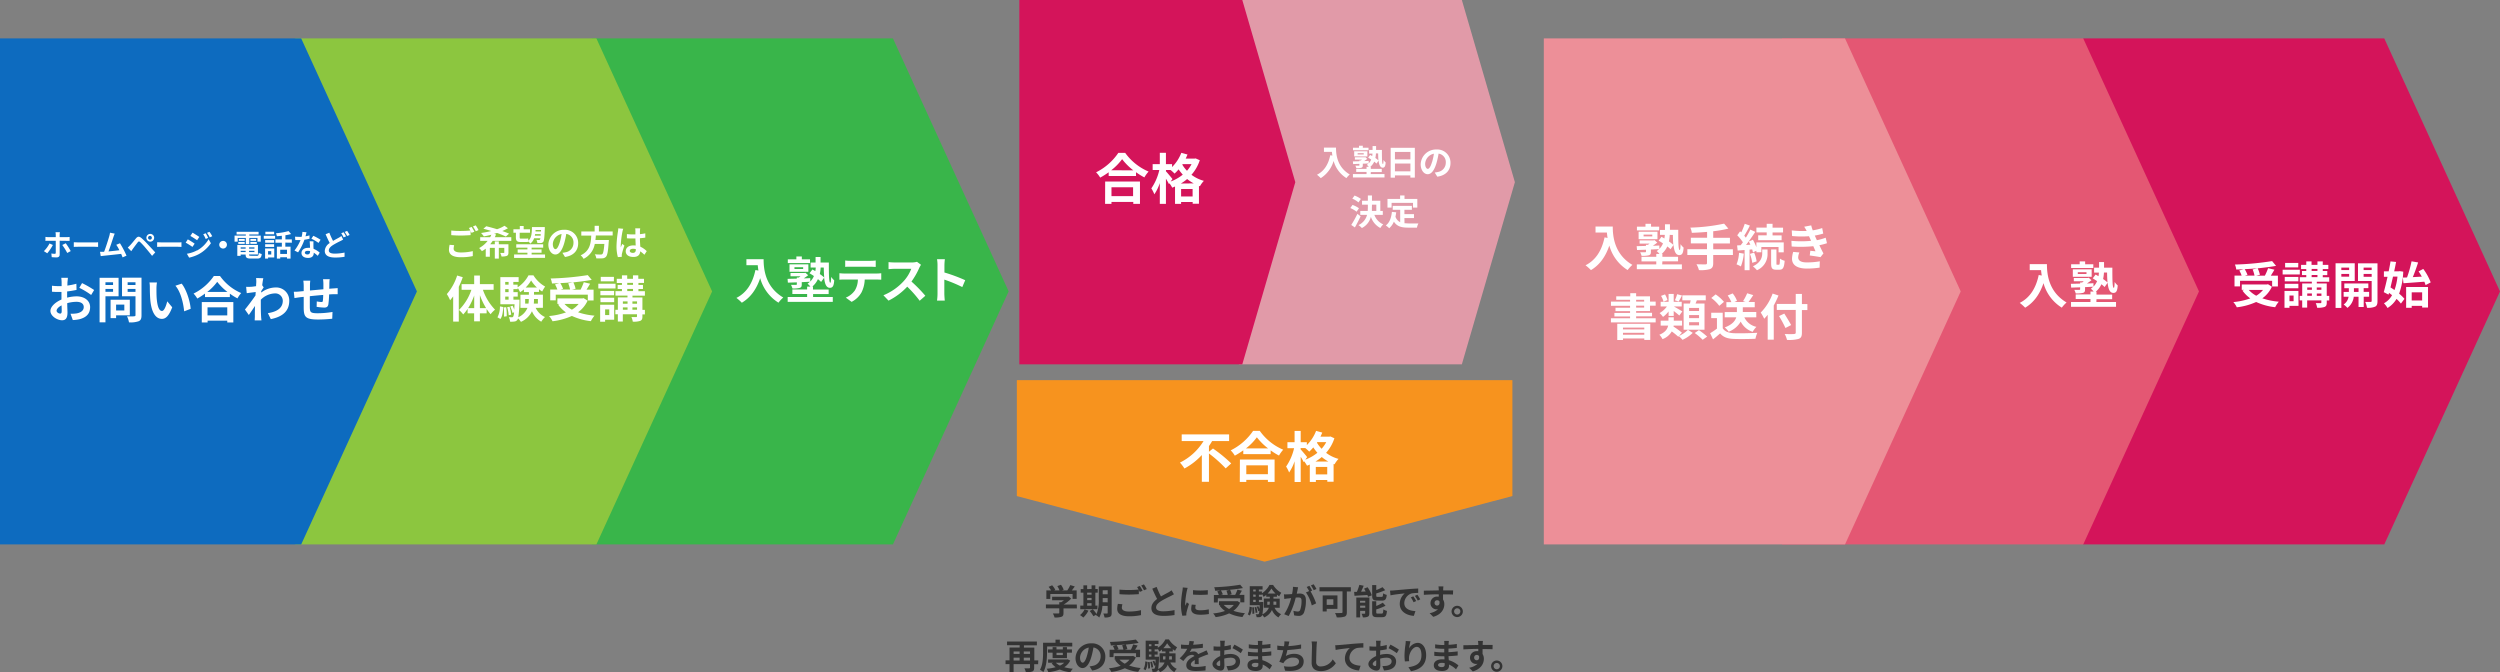<svg xmlns="http://www.w3.org/2000/svg" viewBox="0 0 1005.42 270.36"><rect x="0" y="0" width="1005.42" height="270.36" fill="#808080" stroke="none"/><defs><style>.cls-1{fill:#e19aa8;}.cls-2{fill:#39b54a;}.cls-3{fill:#8cc63f;}.cls-4{fill:#0d6bbf;}.cls-5{fill:#d4145a;}.cls-6{fill:#e45773;}.cls-7{fill:#ed8f98;}.cls-8{fill:#f7931e;}.cls-9{fill:#fff;}.cls-10{fill:#333;}</style></defs><title>flow_image_pc</title><g id="レイヤー_2" data-name="レイヤー 2"><g id="レイヤー_2-2" data-name="レイヤー 2"><polygon class="cls-1" points="587.91 146.52 544.73 146.52 498.25 146.52 498.25 73.26 498.25 0 544.73 0 587.91 0 609.24 73.26 587.91 146.52"/><polygon class="cls-2" points="359.11 218.95 264.88 218.95 237.98 218.95 237.98 117.2 237.98 15.45 264.88 15.45 359.11 15.45 405.65 117.2 359.11 218.95"/><polygon class="cls-3" points="239.85 218.95 145.62 218.95 118.72 218.95 118.72 117.2 118.72 15.45 145.62 15.45 239.85 15.45 286.39 117.2 239.85 218.95"/><polygon class="cls-4" points="121.13 218.95 26.9 218.95 0 218.95 0 117.2 0 15.45 26.9 15.45 121.13 15.45 167.67 117.2 121.13 218.95"/><polygon class="cls-5" points="958.88 218.95 864.65 218.95 837.75 218.95 837.75 117.2 837.75 15.45 864.65 15.45 958.88 15.45 1005.42 117.2 958.88 218.95"/><polygon class="cls-6" points="837.81 218.95 743.59 218.95 716.68 218.95 716.68 117.2 716.68 15.45 743.59 15.45 837.81 15.45 884.36 117.2 837.81 218.95"/><polygon class="cls-7" points="742 218.95 647.77 218.95 620.87 218.95 620.87 117.2 620.87 15.45 647.77 15.45 742 15.45 788.54 117.2 742 218.95"/><polygon class="cls-5" points="499.61 146.52 456.43 146.52 409.94 146.52 409.94 73.26 409.94 0 456.43 0 499.61 0 520.93 73.26 499.61 146.52"/><polygon class="cls-8" points="608.24 199.5 508.59 225.88 408.94 199.5 408.94 152.88 408.94 152.88 470.27 152.88 608.24 152.88 608.24 152.88 608.24 199.5"/><path class="cls-9" d="M27,119.7a16.12,16.12,0,0,1,3.8-.52c3,0,5.44,1.62,5.44,4.34,0,2.34-1.22,4.1-4.36,4.88a16.14,16.14,0,0,1-2.6.32l-.92-2.54a15.14,15.14,0,0,0,2.44-.14c1.6-.28,2.88-1.1,2.88-2.54s-1.2-2.12-2.92-2.12a14.06,14.06,0,0,0-3.72.54c0,1.58.1,3.1.1,3.78,0,2.46-.9,3.1-2.18,3.1-1.94,0-4.68-1.66-4.68-3.76,0-1.74,2-3.52,4.44-4.58,0-.46,0-.92,0-1.38v-1.67c-.38,0-.74,0-1.06,0-.9,0-1.9,0-2.76-.1l0-2.4a21.7,21.7,0,0,0,2.74.16c.36,0,.74,0,1.14,0,0-.7,0-1.28,0-1.62a15.72,15.72,0,0,0-.14-1.74H27.3c0,.36-.12,1.22-.16,1.72s0,.92-.06,1.42a27.12,27.12,0,0,0,3.64-.74l.06,2.48a38.25,38.25,0,0,1-3.78.62c0,.61,0,1.21,0,1.79Zm-2.18,5.56c0-.5,0-1.4-.06-2.44-1.22.62-2,1.44-2,2.14s.92,1.16,1.44,1.16C24.52,126.12,24.8,125.94,24.8,125.26ZM33,113.85a43.75,43.75,0,0,1,4.86,2.78l-1.2,2a30.85,30.85,0,0,0-4.76-2.88Z"/><path class="cls-9" d="M42.41,119.16v10.48H40.05V111.71h7.64v7.45Zm0-5.63v1.08h3.06v-1.08Zm3.06,3.82v-1.14H42.41v1.14Zm1.22,9.47v1.12H44.47v-7.4h7.74v6.28Zm0-4.32v2.36H50V122.5Zm10.22,4.3c0,1.32-.28,2-1.12,2.38a9.82,9.82,0,0,1-3.92.46,8.52,8.52,0,0,0-.8-2.44c1.16.08,2.52.06,2.9,0s.52-.12.52-.48v-7.58H49.07v-7.47h7.84Zm-5.58-13.29v1.1h3.16v-1.1Zm3.16,3.86v-1.16H51.33v1.16Z"/><path class="cls-9" d="M62.92,116.05c0,1.29,0,2.79.12,4.21.28,2.86.88,4.8,2.12,4.8.94,0,1.72-2.32,2.1-3.88l2,2.4c-1.32,3.44-2.56,4.66-4.16,4.66-2.16,0-4.06-2-4.62-7.28-.18-1.82-.22-4.13-.22-5.35a11.48,11.48,0,0,0-.14-2l3,0A15.69,15.69,0,0,0,62.92,116.05Zm13.76,8.15-2.62,1c-.3-3.18-1.36-7.85-3.52-10.29l2.52-.84C74.94,116.37,76.46,121.16,76.68,124.2Z"/><path class="cls-9" d="M88.48,111A20.19,20.19,0,0,0,97,117.86,11.3,11.3,0,0,0,95.5,120a23,23,0,0,1-3.06-1.91v1.39h-10v-1.41a28,28,0,0,1-3.1,2,10.06,10.06,0,0,0-1.5-2A21.21,21.21,0,0,0,86,111Zm-7.33,10.49H93.84v8.2H91.4v-.74H83.49v.74H81.15Zm10.31-4.09a21.91,21.91,0,0,1-4.1-4.06,20.44,20.44,0,0,1-4,4.06Zm-8,6.19v3.26H91.4v-3.26Z"/><path class="cls-9" d="M106.05,115.59c-.26.34-.68,1-1,1.5,0,.2,0,.38,0,.58a9.66,9.66,0,0,1,5.82-2.06,5.24,5.24,0,0,1,5.46,5.35c0,4-2.5,6.4-7.42,7.38l-1.18-2.4c3.48-.54,6-1.94,6-5a3,3,0,0,0-3.22-2.94,8.29,8.29,0,0,0-5.62,2.54c0,.56,0,1.12,0,1.64,0,1.62,0,3.28.12,5.14,0,.36.1,1.08.14,1.52h-2.72c0-.42.06-1.14.06-1.46,0-1.54,0-2.68.08-4.36-.84,1.26-1.82,2.7-2.5,3.66l-1.56-2.2c1.12-1.36,3.12-4,4.24-5.67l.08-1.38-3.6.47-.24-2.55a16.84,16.84,0,0,0,1.72,0c.58,0,1.44-.14,2.28-.26,0-.74.08-1.3.08-1.52a10.56,10.56,0,0,0-.08-1.76l2.9.08c-.12.56-.28,1.58-.44,2.82Z"/><path class="cls-9" d="M132.58,112.27a16.87,16.87,0,0,0-.12,1.7c0,.78,0,1.48-.06,2.14.54,0,1-.08,1.5-.1l1.9-.14v2.45c-.34,0-1.38,0-1.92,0l-1.52.08a34.65,34.65,0,0,1-.3,4c-.2,1-.7,1.3-1.72,1.3a25.07,25.07,0,0,1-3-.3l.06-2.18a12.36,12.36,0,0,0,1.82.24c.4,0,.56-.08.62-.46a22.39,22.39,0,0,0,.14-2.38c-1.74.13-3.68.32-5.38.5,0,1.82,0,3.64,0,4.48.06,1.94.22,2.38,3.2,2.38a36.83,36.83,0,0,0,5.92-.52l-.1,2.72a55.65,55.65,0,0,1-5.64.32c-5.14,0-5.76-1.08-5.84-4.5,0-.84,0-2.76,0-4.62l-1.34.14c-.62.08-1.86.28-2.38.36l-.26-2.54c.56,0,1.48,0,2.48-.13l1.5-.14v-2a15,15,0,0,0-.16-2.2h2.8a15.67,15.67,0,0,0-.12,2.06c0,.46,0,1.12,0,1.9l5.4-.5v-2.24a15.34,15.34,0,0,0-.14-1.8Z"/><path class="cls-9" d="M913.68,115.31a11.75,11.75,0,0,1-3.84,4.66,27.26,27.26,0,0,0,6.62,1.36,11.5,11.5,0,0,0-1.46,2.22,24.13,24.13,0,0,1-7.64-2.1,26.37,26.37,0,0,1-7.79,2.14,8.19,8.19,0,0,0-1.4-2.1A27.93,27.93,0,0,0,905,120a13.46,13.46,0,0,1-3.16-3.14l.66-.28h-.94v-2.18h10.11l.44-.1Zm-12.81-.14h-2.22v-4.34h2.86a12.47,12.47,0,0,0-.94-2.06l1.78-.5c-1,.06-2,.1-3,.12a7.53,7.53,0,0,0-.54-2A112.12,112.12,0,0,0,913.76,105l1.6,1.92c-2.16.4-4.74.72-7.4,1a10.48,10.48,0,0,1,.9,2.58l-1.48.36h3.48a22.69,22.69,0,0,0,1.3-3l2.54.6c-.46.84-1,1.66-1.44,2.4h2.84v4.34h-2.32v-2.28H900.87Zm7-7.28c-1.69.16-3.43.28-5.13.36a11.36,11.36,0,0,1,1.12,2.28l-1,.3h3.83a12.66,12.66,0,0,0-.76-2.48Zm-3.49,8.72a11.53,11.53,0,0,0,3,2.32,9.9,9.9,0,0,0,2.72-2.32Z"/><path class="cls-9" d="M924.91,110.37H918v-1.88h6.92ZM924.39,123h-3.64v.78h-2V117h5.6Zm-.06-9.86h-5.48v-1.78h5.48Zm-5.48,1h5.48v1.8h-5.48Zm5.42-6.6H919v-1.8h5.3Zm-3.52,11.3v2.28h1.66v-2.28Zm16,2h-1v.82c0,1-.2,1.48-.88,1.78a7.94,7.94,0,0,1-3,.32,6.7,6.7,0,0,0-.54-1.84c.78,0,1.66,0,1.9,0s.34-.08.34-.32v-.8h-5.7v2.92h-2v-2.92h-1V119h1v-5h3.88v-.72h-4.85v-1.8h2.61v-.86h-1.73V109h1.73v-.8h-2.09v-1.68h2.09v-1.4h2.12v1.4H932v-1.4h2.14v1.4h2.24v1.68h-2.24v.8h1.82v1.64h-1.82v.86h2.6v1.8h-5V114h4v5h1Zm-8.86-5.22v.94h1.88v-.94Zm0,3.34h1.88v-.94H927.9Zm1.76-10H932v-.8h-2.32Zm0,2.5H932v-.86h-2.32Zm2.08,4.16v.94h1.86v-.94ZM933.6,119v-.94h-1.86V119Z"/><path class="cls-9" d="M941.61,113v10.84h-2.32V105.87H947V113Zm0-5.38v1h3.14v-1Zm3.14,3.66v-1.1h-3.14v1.1Zm5.86,8.06v4.12h-2.08v-4.12h-1.92a6.51,6.51,0,0,1-2.56,4.48,9,9,0,0,0-1.52-1.36,4.69,4.69,0,0,0,2-3.12h-2v-1.94h2.1v-1.5h-1.82V114h9.66v1.88h-1.88v1.5h2.2v1.94Zm-2.08-1.94v-1.5h-1.86v1.5Zm7.62,3.66c0,1.22-.22,1.88-.94,2.26a7.11,7.11,0,0,1-3.28.46,8.46,8.46,0,0,0-.72-2.36c.9,0,1.88,0,2.18,0s.42-.12.42-.4v-8h-5.5v-7.12h7.84Zm-5.58-13.44v1h3.24v-1Zm3.24,3.7v-1.14h-3.24v1.14Z"/><path class="cls-9" d="M966.51,109.25a29.61,29.61,0,0,1-1.66,8.86,14.25,14.25,0,0,1,2.14,2.08l-1.42,1.9a14.61,14.61,0,0,0-1.76-1.88,10.93,10.93,0,0,1-3.62,3.66,9.89,9.89,0,0,0-1.44-1.9,8.24,8.24,0,0,0,3.26-3.26c-.4-.32-.82-.64-1.22-.92l-.2.7-1.92-1c.48-1.64,1-3.86,1.52-6.18h-1.46v-2.18h1.92c.28-1.38.54-2.74.74-4l2.24.22c-.22,1.18-.48,2.46-.76,3.76h1.82l.4-.06Zm-4.12,2c-.34,1.5-.7,3-1,4.34.52.32,1.06.68,1.6,1.06a23.17,23.17,0,0,0,1.2-5.4Zm5.64.34a46.44,46.44,0,0,0,1.82-6.5l2.64.46c-.64,2-1.4,4.16-2.14,5.9l3.62-.2c-.42-.74-.86-1.46-1.3-2.1l1.88-1a22,22,0,0,1,3,5.42l-2.06,1.1a10.73,10.73,0,0,0-.5-1.38c-3,.24-6.12.46-8.4.62l-.24-2.28Zm-.36,3.84h8.8v8.26h-2.36V123h-4.2v.78h-2.24Zm2.24,2.14v3.28h4.2v-3.28Z"/><path class="cls-9" d="M648.6,91.1c0,3.78.54,11.09,7.9,15.43a12.8,12.8,0,0,0-1.92,2.08,16.9,16.9,0,0,1-7.36-9.86c-1.5,4.48-3.91,7.8-7.39,9.88a19,19,0,0,0-2.18-1.94c4.16-2.1,6.55-6,7.65-11.23l1.22.23c-.14-.77-.22-1.49-.28-2.17h-4.57V91.1Z"/><path class="cls-9" d="M668.48,106.33h7.92v1.94H658.28v-1.94h7.82v-1.2h-5.94v-1.84h5.94v-1.16h1.3a7.6,7.6,0,0,0-1.12-1.14,7.34,7.34,0,0,0,.92-.8l-3.26.16v.9c0,.84-.18,1.22-.86,1.42a10.39,10.39,0,0,1-2.9.22,6,6,0,0,0-.56-1.44c.8,0,1.74,0,2,0s.34-.06.34-.28v-.74l-3.6.12L658.22,99l3.72-.1v-.44h.8c.22-.16.44-.32.66-.5h-4V96.67H665l.4-.1,1.1,1a21.4,21.4,0,0,1-1.78,1.26c.86,0,1.74-.06,2.62-.1l0,1.38a7,7,0,0,0,1.46-2.22c-.6-.4-1.2-.78-1.76-1.1l1.16-1.55,1.16.66a12.31,12.31,0,0,0,.18-1.44h-1.94v-2h2V90.18h2v2.24h3.34c0,4.43,0,8.13.58,8.13.22,0,.32-1,.34-2.36a7.82,7.82,0,0,0,1.24,1.4c-.16,2.08-.5,3-1.76,3-1.44,0-2.06-1.6-2.3-4.08l-1.22,1.72a11.08,11.08,0,0,0-1.28-1.12,8.44,8.44,0,0,1-2.28,3h.3v1.16h6.3v1.84h-6.3Zm-1.24-13.67h-8.92v-1.5h3.44V90H664v1.16h3.28ZM659,96.19v-3h7.58v3Zm2-1.12h3.5v-.73H661Zm10.52-.61a15.55,15.55,0,0,1-.34,2.63,13.84,13.84,0,0,1,1.78,1.4c-.12-1.16-.16-2.55-.18-4Z"/><path class="cls-9" d="M696.93,102.55H689v3.26c0,1.42-.36,2-1.3,2.42a13.6,13.6,0,0,1-4.44.4,9.23,9.23,0,0,0-1-2.36c1.48.06,3.16.06,3.6.06s.64-.16.64-.56v-3.22h-7.9v-2.32h7.9V97.89H680V95.61h6.54V93.26c-2.08.18-4.18.3-6.14.38a8,8,0,0,0-.6-2.1,74.27,74.27,0,0,0,13.58-1.6l1.72,2A47.12,47.12,0,0,1,689,93v2.63h6.72v2.28H689v2.34h7.9Z"/><path class="cls-9" d="M701.3,102a18.36,18.36,0,0,1-1.18,5.16,10,10,0,0,0-1.74-.84,14.58,14.58,0,0,0,1-4.64Zm2.32-1.62v8.28h-2v-8.12l-2.78.22-.24-2.06,1.44-.08c.3-.36.6-.76.9-1.18a18,18,0,0,0-2.28-2.81l1.16-1.6c.14.14.3.28.46.42A24.54,24.54,0,0,0,701.68,90l2.06.72a45,45,0,0,1-2.26,4.08,10.12,10.12,0,0,1,.64.79,33.46,33.46,0,0,0,1.8-3.25l2,.9c-1.1,1.68-2.47,3.67-3.73,5.27l1.74-.1c-.2-.44-.42-.88-.64-1.28l1.68-.71a21.38,21.38,0,0,1,1.39,3V97.49h11v4h-2.08V99.33h-6.92v2.12h-2v-.6l-1.39.64c-.06-.34-.17-.74-.29-1.18Zm1.84,1.22a14.22,14.22,0,0,1,1,3.52l-1.76.58a16,16,0,0,0-.93-3.6Zm3.25-1.28h2.14v1.6a7,7,0,0,1-4.26,6.76,11.14,11.14,0,0,0-1.63-1.58c3.29-1.56,3.75-3.76,3.75-5.22Zm1.8-6.85h-4.14V91.54h4.14V90h2.36v1.56h4.22v1.94h-4.22v1.16h3.64v1.93h-9.42V94.64h3.42Zm4.9,13c.28,0,.38-.32.42-2.48a5.36,5.36,0,0,0,1.9.88c-.2,2.86-.74,3.6-2.1,3.6h-1.28c-1.7,0-2.06-.64-2.06-2.62v-5.52h2.14v5.52c0,.54,0,.62.3.62Z"/><path class="cls-9" d="M734.75,97.81a23,23,0,0,1-3.06.8c.5,1.06,1.06,2.22,1.64,3.3l-1.18,1.5c-1.1-.2-3-.5-4.32-.66l.22-1.9c.78.1,1.56.16,2.1.22l-.9-2.06a49.76,49.76,0,0,1-8.7.12l-.1-2.28a40.2,40.2,0,0,0,7.9,0l-.34-.78L727.53,95a39.27,39.27,0,0,1-6.82-.08l-.12-2.26a37.29,37.29,0,0,0,6,.22v0a17.81,17.81,0,0,0-1-1.7l2.82-.54a16.93,16.93,0,0,0,.62,2,24,24,0,0,0,3.8-.92l.42,2.22a28.58,28.58,0,0,1-3.4.8l.38.86.46,1a21.33,21.33,0,0,0,3.54-1Zm-11.1,3.72a5.87,5.87,0,0,0-.48,1.92c0,1.24.88,2.08,3.46,2.08a28.82,28.82,0,0,0,5.24-.44l-.08,2.54a35.08,35.08,0,0,1-5.1.38c-3.7,0-6-1.26-6-4a10.28,10.28,0,0,1,.48-2.7Z"/><path class="cls-9" d="M658,125.09v.7h6.4v1.44H658V128h7.86v1.66h-18V128h7.7v-.72h-6.3v-1.44h6.3v-.7h-5.86v-1.38h5.86v-.77h-7.68V121.3h7.68v-.74H650v-1.38h5.64v-1.26H658v1.26h5.58v2.12h2.28v1.64h-2.28v2.15Zm-7.59,5.14h13.27v6.48h-2.4v-.58h-8.57v.6h-2.3Zm2.3,1.52v.72h8.57v-.72Zm8.57,2.88v-.78h-8.57v.78ZM658,121.3h3.22v-.74H658Zm0,2.41h3.22v-.77H658Z"/><path class="cls-9" d="M675.21,135.11a11.66,11.66,0,0,0,3.62-2.48l1.94,1.24a14.28,14.28,0,0,1-4.12,2.8,13.27,13.27,0,0,0-1.5-1.5l-.22.24a26.82,26.82,0,0,0-2.6-2.12,7.17,7.17,0,0,1-3.72,3.1,6.9,6.9,0,0,0-1.27-1.76c2.43-1,3.27-2.36,3.53-3.68h-3v-2H671v-1.36h2.14v1.36h3.34v2h-3.4l-.06.38a29,29,0,0,1,3.4,2.48Zm-4.16-9.86a10.55,10.55,0,0,1-2.24,2.2,9.2,9.2,0,0,0-1.37-1.54,9.56,9.56,0,0,0,2.95-2.67h-2.53v-1.86h3.19v-3.16h2.06v3.16h3.22v1.86h-3.18c.82.43,2.9,1.67,3.44,2l-1.24,1.66c-.5-.48-1.42-1.2-2.24-1.84v2h-2.06ZM669,121.34a7.44,7.44,0,0,0-1-2.34l1.61-.6a8.64,8.64,0,0,1,1,2.28Zm7.44-2.5c-.48.92-.94,1.8-1.34,2.42l-1.52-.5a13.78,13.78,0,0,0,.9-2.44Zm3.2,3.22c.12-.42.2-.86.28-1.28h-3.34v-2H686v2h-3.58l-.52,1.28h3.6v10.55h-8.4V122.06Zm3.66,1.78h-4v1.23h4Zm0,2.87h-4v1.22h4Zm0,2.88h-4v1.26h4Zm-.06,3.18a26.29,26.29,0,0,1,3.32,2.6l-1.8,1.28a23.06,23.06,0,0,0-3.2-2.72Z"/><path class="cls-9" d="M692.82,132c.82,1.34,2.32,1.88,4.4,2,2.34.1,6.84,0,9.51-.16a12.47,12.47,0,0,0-.75,2.4c-2.4.12-6.42.16-8.8.06s-4.1-.66-5.4-2.22c-.88.78-1.76,1.56-2.86,2.4L687.76,134a26.27,26.27,0,0,0,2.74-1.84v-4.22h-2.3v-2.18h4.62Zm-1.38-9a15.13,15.13,0,0,0-3.22-3.16l1.76-1.44a16,16,0,0,1,3.34,3Zm10.08,4.63a7,7,0,0,0,4.86,3.82,8.73,8.73,0,0,0-1.5,2,8.19,8.19,0,0,1-4.82-4.12,9.38,9.38,0,0,1-4.86,4.08,7.48,7.48,0,0,0-1.58-1.72c3-1.12,4.2-2.62,4.64-4.06h-4.64v-2.14h4.9v-1.92H694.3V121.5h2a13.17,13.17,0,0,0-1.48-2.66l2-.84a10.35,10.35,0,0,1,1.74,3l-1.06.46H702l-1-.36a19.86,19.86,0,0,0,1.66-3.16l2.44.74c-.64,1-1.32,2-1.9,2.78h2.5v2.11H700.9v1.92h5.42v2.14Z"/><path class="cls-9" d="M715.25,118.84a36.74,36.74,0,0,1-1.9,4v13.75h-2.44v-10c-.46.58-.94,1.12-1.4,1.6a19.42,19.42,0,0,0-1.4-2.48,21.06,21.06,0,0,0,4.78-7.65Zm11.62,5.85h-2.2v9.08c0,1.54-.36,2.16-1.32,2.52a14.22,14.22,0,0,1-4.68.4,9.47,9.47,0,0,0-.92-2.36c1.54.06,3.3.06,3.76,0s.68-.16.68-.6v-9.08h-7.62v-2.41h7.62V118.2h2.48v4.08h2.2Zm-8.82,7.22a46.93,46.93,0,0,0-2.58-4.8l2.12-1c.9,1.46,2.14,3.42,2.74,4.62Z"/><path class="cls-9" d="M823.21,106.23c0,3.78.54,11.08,7.9,15.42a12.8,12.8,0,0,0-1.92,2.08,16.9,16.9,0,0,1-7.36-9.86c-1.5,4.48-3.9,7.8-7.38,9.88a19,19,0,0,0-2.18-1.94c4.16-2.1,6.54-6,7.64-11.22l1.22.22c-.14-.76-.22-1.48-.28-2.16h-4.56v-2.42Z"/><path class="cls-9" d="M843.1,121.45H851v1.94H832.9v-1.94h7.82v-1.2h-5.94v-1.84h5.94v-1.16H842a7.6,7.6,0,0,0-1.12-1.14,7.34,7.34,0,0,0,.92-.8l-3.26.16v.9c0,.84-.18,1.22-.86,1.42a10.39,10.39,0,0,1-2.9.22,6,6,0,0,0-.56-1.44c.8,0,1.74,0,2,0s.34-.06.34-.28v-.74l-3.6.12-.12-1.52,3.72-.1v-.44h.8c.22-.16.44-.32.66-.5h-4v-1.32h5.6l.4-.1,1.1,1A21.4,21.4,0,0,1,839.3,114c.86,0,1.74-.06,2.62-.1l0,1.38a7,7,0,0,0,1.46-2.22c-.6-.4-1.2-.78-1.76-1.1l1.16-1.54c.36.2.76.42,1.16.66a12.31,12.31,0,0,0,.18-1.44h-1.94v-2h2v-2.24h2v2.24h3.34c0,4.42,0,8.12.58,8.12.22,0,.32-1,.34-2.36a7.82,7.82,0,0,0,1.24,1.4c-.16,2.08-.5,3-1.76,3-1.44,0-2.06-1.6-2.3-4.08l-1.22,1.72a11.08,11.08,0,0,0-1.28-1.12,8.44,8.44,0,0,1-2.28,3h.3v1.16h6.3v1.84h-6.3Zm-1.24-13.66h-8.92v-1.5h3.44v-1.16h2.2v1.16h3.28Zm-8.24,3.52v-3h7.58v3Zm2-1.12h3.5v-.72h-3.5Zm10.52-.6a15.43,15.43,0,0,1-.34,2.62,13.84,13.84,0,0,1,1.78,1.4c-.12-1.16-.16-2.54-.18-4Z"/><path class="cls-9" d="M186.11,111.48a35,35,0,0,1-1.6,3.86v14h-2.26V119.2c-.41.54-.83,1.08-1.23,1.56a14.26,14.26,0,0,0-1.32-2.48,21.23,21.23,0,0,0,4.15-7.48Zm8.1,5.06a21.61,21.61,0,0,0,4.88,8,9.74,9.74,0,0,0-1.78,1.84,18.33,18.33,0,0,1-1.6-2.12V126H193v3.22h-2.32V126h-2.62V124.2a14.81,14.81,0,0,1-1.78,2.26,9.69,9.69,0,0,0-1.7-1.8,20.45,20.45,0,0,0,5-8.12h-3.94v-2.26h5.06v-3.46H193v3.46h5.52v2.26Zm-3.5,7.38v-5.08a26,26,0,0,1-2.44,5.08Zm4.78,0A29.25,29.25,0,0,1,193,118.7v5.22Z"/><path class="cls-9" d="M200.06,127.62a9.29,9.29,0,0,0,1-4.4l1.32.26c-.1,1.82-.3,3.68-1.12,4.8Zm15.38-3.8a7.53,7.53,0,0,0,3.74,3.68,9.25,9.25,0,0,0-1.5,1.88,8.63,8.63,0,0,1-3.74-4.22,8.73,8.73,0,0,1-4.44,4.28,8,8,0,0,0-1.16-1.4,1.63,1.63,0,0,1-.26.56,1.59,1.59,0,0,1-1.2.7,7.78,7.78,0,0,1-1.76.06,4.57,4.57,0,0,0-.48-1.84,11.33,11.33,0,0,0,1.22.08.6.6,0,0,0,.54-.26,4.65,4.65,0,0,0,.34-1.74l-.64.24a11.72,11.72,0,0,0-.9-2.58l.94-.32a11.55,11.55,0,0,1,.68,1.62c0-.6.08-1.34.12-2.2h-5.72v-10.9h7.36v1.92h-2.14v1.1h1.74v1.06a12.77,12.77,0,0,0,4.36-4.8h2a12.91,12.91,0,0,0,4.7,4.5,13.85,13.85,0,0,0-1.18,2,9.09,9.09,0,0,1-1.3-.92v1.1h-2v1.08h3.58v5.28Zm-11.86-.28a19.59,19.59,0,0,1,.2,3.66l-1.08.14a23.67,23.67,0,0,0-.14-3.7Zm-.4-10.16v1.1h1.36v-1.1Zm0,2.9v1.2h1.36v-1.2Zm0,4.24h1.36v-1.24h-1.36Zm1.74,2.82a16.47,16.47,0,0,1,.66,3.22l-1,.22a15,15,0,0,0-.62-3.24Zm4-2.82s0,.52,0,.78a49.13,49.13,0,0,1-.48,6.28,7.06,7.06,0,0,0,3.68-3.76H209.3v-5.28h3.4v-1.08h-2v-1.08a11.77,11.77,0,0,1-1.54,1.14,11.17,11.17,0,0,0-.94-1.72v.48h-1.74v1.2h1.74v1.8h-1.74v1.24Zm3.62,1.58a10.8,10.8,0,0,0,.12-1.78v-.06h-1.46v1.84Zm3.4-6.46a14.2,14.2,0,0,1-2.34-2.84,14.94,14.94,0,0,1-2.2,2.84Zm-1.18,4.62v.08a17.54,17.54,0,0,1-.08,1.76h1.64v-1.84Z"/><path class="cls-9" d="M236.31,120.92a11.75,11.75,0,0,1-3.84,4.66,27.26,27.26,0,0,0,6.62,1.36,11.5,11.5,0,0,0-1.46,2.22,24.13,24.13,0,0,1-7.64-2.1,26.22,26.22,0,0,1-7.78,2.14,8.5,8.5,0,0,0-1.41-2.1,27.91,27.91,0,0,0,6.81-1.46,13.46,13.46,0,0,1-3.16-3.14l.66-.28h-.94V120h10.1l.44-.1Zm-12.8-.14h-2.23v-4.34h2.87a13.35,13.35,0,0,0-.94-2.06l1.78-.5c-1,.06-2,.1-3,.12a7.53,7.53,0,0,0-.54-2,112,112,0,0,0,14.93-1.36l1.6,1.92c-2.16.4-4.74.72-7.4,1a10.48,10.48,0,0,1,.9,2.58l-1.48.36h3.48a22.69,22.69,0,0,0,1.3-3l2.54.6c-.46.84-1,1.66-1.44,2.4h2.84v4.34h-2.32V118.5h-12.9Zm6.94-7.28c-1.68.16-3.42.28-5.12.36a11.36,11.36,0,0,1,1.12,2.28l-1,.3h3.82a12,12,0,0,0-.76-2.48ZM227,122.22a11.64,11.64,0,0,0,3,2.32,9.9,9.9,0,0,0,2.72-2.32Z"/><path class="cls-9" d="M247.55,116h-6.93V114.1h6.93ZM247,128.6h-3.64v.78h-2v-6.82H247Zm-.06-9.86h-5.49V117H247Zm-5.49,1H247v1.8h-5.49Zm5.43-6.6H241.6v-1.8h5.31Zm-3.52,11.3v2.28h1.66v-2.28Zm16,2h-1v.82c0,1-.2,1.48-.88,1.78a7.94,7.94,0,0,1-3,.32,6.7,6.7,0,0,0-.54-1.84c.78,0,1.66,0,1.9,0s.34-.08.34-.32v-.8h-5.7v2.92h-2v-2.92h-1V124.6h1v-5h3.88v-.72h-4.84v-1.8h2.6v-.86h-1.72V114.6h1.72v-.8h-2.08v-1.68h2.08v-1.4h2.12v1.4h2.32v-1.4h2.14v1.4H259v1.68h-2.24v.8h1.82v1.64h-1.82v.86h2.6v1.8h-5v.72h4v5h1Zm-8.86-5.22v.94h1.88v-.94Zm0,3.34h1.88v-.94h-1.88Zm1.76-10h2.32v-.8h-2.32Zm0,2.5h2.32v-.86h-2.32Zm2.08,4.16v.94h1.86v-.94Zm1.86,3.34v-.94h-1.86v.94Z"/><path class="cls-9" d="M21.27,98.52A19.27,19.27,0,0,1,19,101.87L17.65,101a11.77,11.77,0,0,0,2.26-3.09ZM24,96.82v5.58c0,.69-.4,1.12-1.25,1.12a17.67,17.67,0,0,1-1.95-.1l-.14-1.48a7.35,7.35,0,0,0,1.33.13c.31,0,.42-.12.43-.43s0-4.24,0-4.81h-3a10.71,10.71,0,0,0-1.15.05V95.29c.36,0,.78.08,1.15.08h3v-1a9.18,9.18,0,0,0-.09-1h1.77a8.09,8.09,0,0,0-.11,1v1h2.79A11.12,11.12,0,0,0,28,95.29v1.57c-.37,0-.83,0-1.17,0Zm2.44,1a28,28,0,0,1,2,3.16l-1.4.76a23.92,23.92,0,0,0-2-3.21Z"/><path class="cls-9" d="M29.68,97.42c.43,0,1.3.07,1.93.07h6.44c.55,0,1.09,0,1.4-.07V99.3c-.29,0-.9-.06-1.4-.06H31.61c-.69,0-1.49,0-1.93.06Z"/><path class="cls-9" d="M49.3,103.51c-.16-.4-.35-.9-.57-1.41-1.95.23-5.58.61-7.1.77l-1.12.14-.28-1.75h1.32l.32,0c.7-1.77,1.73-5.06,2.08-6.3a9.3,9.3,0,0,0,.29-1.38l1.9.38c-.16.36-.33.8-.51,1.33-.39,1.18-1.36,4.22-2,5.83,1.47-.14,3.17-.34,4.38-.48a13.89,13.89,0,0,0-1.26-2.19l1.5-.62a38.58,38.58,0,0,1,2.63,5Z"/><path class="cls-9" d="M52.31,98.66c.55-.56,1.49-1.73,2.31-2.72S56,95,57,95.84a31.06,31.06,0,0,1,2.44,2.43c.81.88,2.09,2.24,3,3.24l-1.28,1.39c-.77-1-1.86-2.31-2.57-3.14a27.34,27.34,0,0,0-2.2-2.38c-.42-.36-.63-.36-1,.08-.47.6-1.34,1.78-1.83,2.44-.27.37-.56.81-.77,1.12l-1.41-1.45C51.69,99.27,52,99,52.31,98.66Zm8-4.59a1.56,1.56,0,1,1,0,3.11,1.56,1.56,0,0,1,0-3.11Zm0,2.32a.76.76,0,1,0,0-1.52.76.76,0,0,0,0,1.52Z"/><path class="cls-9" d="M63.2,97.42c.43,0,1.31.07,1.93.07h6.44c.56,0,1.1,0,1.41-.07V99.3c-.29,0-.9-.06-1.41-.06H65.13c-.68,0-1.48,0-1.93.06Z"/><path class="cls-9" d="M78.28,98,77.4,99.3c-.68-.48-1.93-1.28-2.73-1.71l.86-1.32C76.34,96.7,77.66,97.53,78.28,98Zm1,2.73A12.12,12.12,0,0,0,83.9,96.2l.92,1.63a14.36,14.36,0,0,1-4.76,4.32,15.11,15.11,0,0,1-4,1.47l-.9-1.57A12.86,12.86,0,0,0,79.23,100.69Zm.88-5.44-.89,1.32c-.67-.47-1.92-1.27-2.71-1.72l.87-1.32C78.17,94,79.49,94.82,80.11,95.25Zm3.57.37-1,.45a10.93,10.93,0,0,0-1-1.89l1-.42A17.46,17.46,0,0,1,83.68,95.62ZM85.36,95l-1,.46a11.29,11.29,0,0,0-1.12-1.82l1-.42A15.14,15.14,0,0,1,85.36,95Z"/><path class="cls-9" d="M89.72,96.88a1.54,1.54,0,1,1-1.54,1.54A1.55,1.55,0,0,1,89.72,96.88Z"/><path class="cls-9" d="M95.59,97.18H94.33V94.75h4.53v-.46H95.15V93.23H104v1.06h-3.74v.46h4.61v2.43h-1.32V95.69h-3.29v2.5H98.86v-2.5H95.59Zm7.69,5.71c.6,0,.71-.18.79-1.2a4,4,0,0,0,1.19.46c-.17,1.44-.55,1.83-1.86,1.83h-2.52c-1.64,0-2.1-.35-2.1-1.61v0h-2v.53H95.44V98.51h8.3v3.83h-3.59v0c0,.45.13.52.86.52Zm-7.45-5.6h2.59v.78H95.83Zm2.59-.42H96.06V96.1h2.36Zm-1.63,2.6V100h2v-.53Zm2,1.91v-.52h-2v.52Zm3.54-1.91h-2.17V100h2.17Zm0,1.91v-.52h-2.17v.52ZM103,96.1v.77H100.7V96.1Zm-2.34,1.19h2.62v.78H100.7Z"/><path class="cls-9" d="M106.08,94.84h4.56V96h-4.56Zm4.22,8.7h-2.49V104h-1.2V99.92h3.69Zm-.06-5.92h-3.6V96.56h3.6Zm-3.6.6h3.6V99.3h-3.6Zm3.61-4h-3.53V93.19h3.53ZM107.81,101v1.37h1.28V101Zm6.94-3.43V99.2h2.1V104h-1.43v-.53H112.7V104h-1.35V99.2h2V97.61h-2.58V96.28h2.58V94.82c-.67.08-1.35.14-2,.19a4.94,4.94,0,0,0-.38-1.2,26.38,26.38,0,0,0,5.08-.88l1,1.19a17,17,0,0,1-2.27.49v1.67h2.58v1.33Zm.67,2.87H112.7v1.68h2.72Z"/><path class="cls-9" d="M124.49,96a16.6,16.6,0,0,1-2.06.41,22,22,0,0,1-2.55,5.08l-1.45-.73a18,18,0,0,0,2.43-4.2c-.21,0-.41,0-.62,0-.49,0-1,0-1.48,0l-.11-1.39a14.92,14.92,0,0,0,1.58.08l1.07,0a9.68,9.68,0,0,0,.32-2l1.65.16c-.1.39-.24,1-.41,1.62a10.65,10.65,0,0,0,1.59-.37Zm1.56,1.07c0,.5,0,1,0,1.52,0,.34,0,.91.07,1.5a7.84,7.84,0,0,1,2.46,1.52l-.79,1.28a9.81,9.81,0,0,0-1.61-1.26v.1c0,1.11-.6,2-2.29,2-1.47,0-2.64-.66-2.64-2,0-1.16,1-2.06,2.63-2.06a6.87,6.87,0,0,1,.8,0c0-.89-.09-1.93-.13-2.65ZM124.74,101a4.28,4.28,0,0,0-1-.12c-.68,0-1.13.29-1.13.71s.38.74,1,.74c.81,0,1.07-.46,1.07-1.1Zm3.35-3.3A16.06,16.06,0,0,0,125.23,96l.77-1.17a21.53,21.53,0,0,1,2.93,1.6Z"/><path class="cls-9" d="M138,96.34c-.36.22-.73.42-1.17.64a29.78,29.78,0,0,0-2.94,1.59c-1,.65-1.65,1.33-1.65,2.16S133,102,134.69,102a19.87,19.87,0,0,0,3.88-.43l0,1.7a21.67,21.67,0,0,1-3.81.3c-2.36,0-4.15-.66-4.15-2.71a4,4,0,0,1,2-3.12c-.54-1-1.12-2.28-1.66-3.54l1.5-.61a28.87,28.87,0,0,0,1.49,3.29c.87-.52,1.71-.94,2.27-1.26a7.93,7.93,0,0,0,1.09-.71Zm.18-2.93a18.55,18.55,0,0,1,1,1.65l-1,.41a13.16,13.16,0,0,0-.94-1.67Zm1.43-.55a18.31,18.31,0,0,1,1,1.65l-1,.4a13,13,0,0,0-1-1.65Z"/><path class="cls-9" d="M182.66,98.61a5.9,5.9,0,0,0-.22,1.4c0,.88.82,1.52,2.83,1.52a19.93,19.93,0,0,0,4.87-.54l0,2a22.19,22.19,0,0,1-4.82.46c-3.18,0-4.76-1.06-4.76-3a9.37,9.37,0,0,1,.26-2Zm7-7.36a21.19,21.19,0,0,1,1.12,1.92l-1.13.49-.39-.77v1.67c-1,.07-2.69.17-4,.17s-2.66-.07-3.78-.16V92.72a33.76,33.76,0,0,0,3.77.17c1.33,0,2.86-.08,3.92-.18-.2-.36-.41-.73-.6-1Zm1.66-.63a15.61,15.61,0,0,1,1.13,1.91l-1.1.47a16.29,16.29,0,0,0-1.14-1.93Z"/><path class="cls-9" d="M198.15,96.86c-.31.47-.65.92-1,1.37H199V97.08h1.61v1.15h3.87v3.32c0,.74-.14,1.12-.66,1.36a5.8,5.8,0,0,1-2.14.24,5.2,5.2,0,0,0-.51-1.43c.56,0,1.21,0,1.39,0s.25,0,.25-.21V99.69h-2.2V104H199V99.69h-2v3.55h-1.65V100a8.53,8.53,0,0,1-1.56,1,8.5,8.5,0,0,0-1.1-1.24,10.62,10.62,0,0,0,3.43-2.9h-3V95.4h4a10.34,10.34,0,0,0,.48-1c-1,.28-2.05.49-3,.68a12.27,12.27,0,0,0-1.14-1.38,41,41,0,0,0,4.09-.79c-1.09-.35-2.17-.67-3.15-.92l1.16-1c1.29.31,2.83.73,4.33,1.19a13.21,13.21,0,0,0,3-1.39l1.39,1A18.71,18.71,0,0,1,202,92.91c1,.36,2,.72,2.72,1.07l-1.28,1.15a35.37,35.37,0,0,0-3.56-1.44q-.57.19-1.17.36l.77.21A11.87,11.87,0,0,1,199,95.4h6.63v1.46Z"/><path class="cls-9" d="M207.48,93.61h-1v-1.4h2.57V90.89h1.55v1.32h2.55v1.4H209v1.82c0,.39.09.54.44.54h1.83a5.61,5.61,0,0,0,1.14-.09c0,.25.05.58.1.89,1.29-1.13,1.37-3,1.43-5.46h5.16s0,.42,0,.59c-.13,3.56-.27,4.87-.6,5.32a1.31,1.31,0,0,1-.94.52,10.54,10.54,0,0,1-1.46,0,3.24,3.24,0,0,0-.36-1.26c.45,0,.82.06,1,.06a.48.48,0,0,0,.4-.17,1.29,1.29,0,0,0,.17-.55h-2.51A4.41,4.41,0,0,1,213.23,98a4,4,0,0,0-.68-.89v.11a4.37,4.37,0,0,1-1.24.11h-1.9c-1.54,0-1.94-.5-1.94-2Zm11.72,8.74v1.37H206.75v-1.37h5.36v-.72h-3.92V100.3h3.92v-.7h-4.49V98.24h10.83V99.6H213.8v.7h4v1.33h-4v.72Zm-1.75-7.57c0-.19,0-.4,0-.63h-2.27q0,.31-.09.63Zm-2.07-2.29c0,.21,0,.4,0,.6h2.2l0-.6Z"/><path class="cls-9" d="M226.18,101.67c.54-.07.93-.14,1.29-.22a3.76,3.76,0,0,0,3.16-3.71,3.43,3.43,0,0,0-2.9-3.67,31.94,31.94,0,0,1-.83,3.77c-.83,2.8-2,4.51-3.54,4.51s-2.83-1.7-2.83-4a6.18,6.18,0,0,1,6.38-5.94,5.3,5.3,0,0,1,5.61,5.42c0,2.92-1.8,5-5.3,5.52Zm-1.07-4.2a22.64,22.64,0,0,0,.74-3.36,4.35,4.35,0,0,0-3.52,4c0,1.4.56,2.09,1.08,2.09S224.55,99.35,225.11,97.47Z"/><path class="cls-9" d="M239.62,94.7c0,.6-.09,1.22-.16,1.82h5.41a5.45,5.45,0,0,1-.06.73c-.25,3.81-.54,5.38-1.1,6a2.09,2.09,0,0,1-1.52.65,20.79,20.79,0,0,1-2.39,0,3.84,3.84,0,0,0-.59-1.64c1,.1,1.95.1,2.35.1a.89.89,0,0,0,.68-.19c.36-.3.61-1.52.81-4.07H239.2a8.26,8.26,0,0,1-4.5,6,5.11,5.11,0,0,0-1.18-1.42c3.79-1.75,4.11-4.94,4.26-7.94h-4V93.1h5.36V90.82h1.72V93.1h5.54v1.6Z"/><path class="cls-9" d="M250.64,92a10.78,10.78,0,0,0-.33,1.23,36.65,36.65,0,0,0-.66,5.36,6.79,6.79,0,0,0,0,.9c.19-.49.41-.95.62-1.41l.85.68a32.6,32.6,0,0,0-1,3.31,3,3,0,0,0-.07.64c0,.14,0,.38,0,.58l-1.56.11a16.34,16.34,0,0,1-.55-4.43,42.34,42.34,0,0,1,.57-5.78,9.8,9.8,0,0,0,.13-1.36Zm8.52,10.46a15,15,0,0,0-1.68-1.39c-.09,1.32-.84,2.27-2.72,2.27s-3.11-.81-3.11-2.27,1.19-2.38,3.08-2.38a6.52,6.52,0,0,1,.91.06c0-.86-.08-1.86-.1-2.84h-1c-.81,0-1.6,0-2.42-.08V94.15a21.42,21.42,0,0,0,2.42.13c.32,0,.66,0,1,0,0-.68,0-1.24,0-1.54a8.23,8.23,0,0,0-.08-.91h2c0,.27-.07.61-.09.9s0,.83,0,1.44a21.26,21.26,0,0,0,2.15-.32v1.72c-.68.1-1.41.18-2.16.24,0,1.35.1,2.45.15,3.39A9,9,0,0,1,260.1,101Zm-3.45-2.25a4.21,4.21,0,0,0-1.12-.16c-.78,0-1.31.32-1.31.84s.56.81,1.28.81,1.15-.44,1.15-1.26Z"/><path class="cls-9" d="M307.1,104.23c0,3.78.54,11.08,7.9,15.42a12.8,12.8,0,0,0-1.92,2.08,16.9,16.9,0,0,1-7.36-9.86c-1.5,4.48-3.9,7.8-7.38,9.88a19,19,0,0,0-2.18-1.94c4.16-2.1,6.54-6,7.64-11.22l1.22.22c-.14-.76-.22-1.48-.28-2.16h-4.56v-2.42Z"/><path class="cls-9" d="M327,119.45h7.92v1.94H316.78v-1.94h7.82v-1.2h-5.94v-1.84h5.94v-1.16h1.3a7.15,7.15,0,0,0-1.12-1.14,8.26,8.26,0,0,0,.93-.8l-3.27.16v.9c0,.84-.18,1.22-.86,1.42a10.39,10.39,0,0,1-2.9.22,6,6,0,0,0-.56-1.44c.8,0,1.74,0,2,0s.34-.06.34-.28v-.74l-3.6.12-.12-1.52,3.72-.1v-.44h.8c.22-.16.44-.32.66-.5h-4v-1.32h5.6l.4-.1,1.1,1a21.4,21.4,0,0,1-1.78,1.26c.86,0,1.74-.06,2.62-.1l0,1.38a7,7,0,0,0,1.47-2.22c-.6-.4-1.21-.78-1.77-1.1l1.17-1.54c.36.2.76.42,1.16.66a12.31,12.31,0,0,0,.18-1.44H326v-2h2v-2.24h2v2.24h3.34c0,4.42,0,8.12.58,8.12.22,0,.32-1,.34-2.36a7.82,7.82,0,0,0,1.24,1.4c-.16,2.08-.5,3-1.76,3-1.44,0-2.06-1.6-2.3-4.08l-1.22,1.72a11.08,11.08,0,0,0-1.28-1.12,8.44,8.44,0,0,1-2.28,3h.3v1.16h6.3v1.84H327Zm-1.24-13.66h-8.93v-1.5h3.44v-1.16h2.2v1.16h3.29Zm-8.25,3.52v-3h7.59v3Zm2-1.12H323v-.72h-3.5Zm10.53-.6a15.43,15.43,0,0,1-.34,2.62,13.84,13.84,0,0,1,1.78,1.4c-.12-1.16-.16-2.54-.18-4Z"/><path class="cls-9" d="M352.59,110a15.39,15.39,0,0,0,1.82-.12v2.6c-.5,0-1.26-.06-1.82-.06h-4.82a12.69,12.69,0,0,1-1.28,5.14,9.6,9.6,0,0,1-4,3.84l-2.34-1.7a8.31,8.31,0,0,0,3.62-2.86,8.59,8.59,0,0,0,1.24-4.42h-5.5c-.58,0-1.36,0-1.93.08v-2.62c.61.06,1.31.12,1.93.12Zm-10.54-2.74c-.7,0-1.54,0-2.14.08v-2.58a14.9,14.9,0,0,0,2.12.14h8a15.67,15.67,0,0,0,2.16-.14v2.58c-.7,0-1.46-.08-2.16-.08Z"/><path class="cls-9" d="M370.4,106.49a9.45,9.45,0,0,0-.7,1.24,29.4,29.4,0,0,1-3.14,5.5,56.22,56.22,0,0,1,5.58,5.72l-2.28,2a45.61,45.61,0,0,0-5-5.66,26.34,26.34,0,0,1-7.52,5.62l-2.06-2.16a22.66,22.66,0,0,0,8.2-5.74,15.5,15.5,0,0,0,3-4.9h-6.78c-.84,0-1.94.12-2.36.14v-2.84a22.34,22.34,0,0,0,2.36.14h7a7.22,7.22,0,0,0,2.08-.26Z"/><path class="cls-9" d="M387,115.45a57.77,57.77,0,0,0-7.22-3v5.66c0,.58.1,2,.18,2.78h-3.12a21.4,21.4,0,0,0,.2-2.78V106.65a14,14,0,0,0-.2-2.42H380a21.75,21.75,0,0,0-.18,2.42v2.94a65.32,65.32,0,0,1,8.36,3.1Z"/><path class="cls-9" d="M452.51,61.47A22.2,22.2,0,0,0,461.93,69a13.15,13.15,0,0,0-1.7,2.35,26.47,26.47,0,0,1-3.36-2.09v1.52h-11V69.28a29.58,29.58,0,0,1-3.41,2.15,10.89,10.89,0,0,0-1.65-2.13,23.37,23.37,0,0,0,8.95-7.83ZM444.46,73h14v9h-2.69V81.2H447V82h-2.57Zm11.33-4.49A24.17,24.17,0,0,1,451.28,64a22.62,22.62,0,0,1-4.38,4.47ZM447,75.31v3.58h8.69V75.31Z"/><path class="cls-9" d="M482.51,64.44a16.21,16.21,0,0,1-3.35,5.85,14.57,14.57,0,0,0,5,2.44,10.23,10.23,0,0,0-1.59,2.18l-.39-.15v7.17h-2.53v-.7H475V82h-2.44V75c-.38.18-.75.33-1.13.47a10.17,10.17,0,0,0-1.12-1.74l-.2.28a21.73,21.73,0,0,0-1.21-2.13V82h-2.46V73.63a18.13,18.13,0,0,1-2.2,4.52,13.65,13.65,0,0,0-1.21-2.38,21.63,21.63,0,0,0,3.21-7.39h-2.68V66h2.88V61.44h2.46V66h2.47v1.18a16.27,16.27,0,0,0,3.72-5.72l2.48.68q-.33.82-.72,1.65h3.54l.46-.08ZM470.8,73a16.89,16.89,0,0,0,4.87-2.77A20,20,0,0,1,474,68.11a15.64,15.64,0,0,1-1.63,1.7,16.31,16.31,0,0,0-1.59-1.43h-1.87v.52c.6.64,2.25,2.6,2.62,3.11Zm9.27.75A16.37,16.37,0,0,1,477.43,72a17.16,17.16,0,0,1-2.53,1.81ZM479.63,79V76H475v3Zm-4-13-.15.22a13.48,13.48,0,0,0,1.89,2.46A13.54,13.54,0,0,0,479.21,66Z"/><path class="cls-9" d="M487.82,180.37a56.87,56.87,0,0,1,7.33,6l-2.22,2a52.3,52.3,0,0,0-6.73-6v11.4h-2.86V183a26.46,26.46,0,0,1-7,5.42,15.4,15.4,0,0,0-1.81-2.38,23.07,23.07,0,0,0,9.49-8.65h-8.78v-2.68h19.07v2.68h-6.84a20.74,20.74,0,0,1-1.27,2v2.29Z"/><path class="cls-9" d="M506.65,173.29a22.2,22.2,0,0,0,9.42,7.57,13.15,13.15,0,0,0-1.7,2.35,26.47,26.47,0,0,1-3.36-2.09v1.52h-11V181.1a29.58,29.58,0,0,1-3.41,2.15,10.89,10.89,0,0,0-1.65-2.13,23.48,23.48,0,0,0,9-7.83Zm-8,11.53h13.95v9h-2.69V193h-8.69v.82H498.6Zm11.33-4.49a24.17,24.17,0,0,1-4.51-4.47,22.08,22.08,0,0,1-4.38,4.47Zm-8.76,6.8v3.58h8.69v-3.58Z"/><path class="cls-9" d="M536.65,176.26a16.34,16.34,0,0,1-3.34,5.85,14.43,14.43,0,0,0,5,2.44,10.23,10.23,0,0,0-1.59,2.18l-.39-.15v7.17h-2.53v-.7h-4.6v.77h-2.44v-7a10.82,10.82,0,0,1-1.13.47,10.17,10.17,0,0,0-1.12-1.74l-.2.29a20.65,20.65,0,0,0-1.21-2.14v10.14h-2.46v-8.33a17.71,17.71,0,0,1-2.2,4.51,13,13,0,0,0-1.21-2.38,21.44,21.44,0,0,0,3.21-7.39h-2.68v-2.42h2.88v-4.51h2.46v4.51h2.47V179a16.18,16.18,0,0,0,3.72-5.72l2.48.69q-.33.82-.72,1.65h3.54l.46-.09Zm-11.71,8.6a16.89,16.89,0,0,0,4.87-2.77,20,20,0,0,1-1.65-2.16,15.64,15.64,0,0,1-1.63,1.7,16.31,16.31,0,0,0-1.59-1.43h-1.87v.52c.6.64,2.25,2.6,2.62,3.11Zm9.27.75a16.37,16.37,0,0,1-2.64-1.81,17.16,17.16,0,0,1-2.53,1.81Zm-.44,5.19v-3h-4.6v3Zm-4-13-.15.22a13.48,13.48,0,0,0,1.89,2.46,13.14,13.14,0,0,0,1.87-2.68Z"/><path class="cls-9" d="M537.3,59.37c0,2.65.38,7.76,5.53,10.8a8.58,8.58,0,0,0-1.34,1.46,11.82,11.82,0,0,1-5.15-6.91,12.2,12.2,0,0,1-5.17,6.92,13.69,13.69,0,0,0-1.53-1.36c2.91-1.47,4.58-4.17,5.35-7.86l.86.16a15,15,0,0,1-.2-1.51h-3.2v-1.7Z"/><path class="cls-9" d="M551.25,70h5.55v1.36H544.1V70h5.48v-.84h-4.16V67.9h4.16v-.81h.91a5.43,5.43,0,0,0-.78-.8,5,5,0,0,0,.64-.56l-2.28.11v.63c0,.59-.13.86-.6,1a7.47,7.47,0,0,1-2,.15,4.43,4.43,0,0,0-.4-1,12.32,12.32,0,0,0,1.39,0c.18,0,.24,0,.24-.19V65.9l-2.52.08-.09-1.06,2.61-.07v-.31h.56c.15-.11.31-.22.46-.35h-2.83v-.93h3.92l.28-.07.77.7a13.61,13.61,0,0,1-1.24.89l1.83-.07v1a4.74,4.74,0,0,0,1-1.55c-.42-.28-.84-.55-1.23-.77l.81-1.08c.25.14.53.29.81.46a8.72,8.72,0,0,0,.13-1h-1.36V60.29H552V58.73h1.42v1.56h2.34c0,3.1,0,5.69.4,5.69.16,0,.23-.7.24-1.65a5.27,5.27,0,0,0,.87,1c-.11,1.46-.35,2.11-1.23,2.11s-1.45-1.12-1.61-2.85l-.86,1.2a6.91,6.91,0,0,0-.9-.78,6,6,0,0,1-1.59,2.1h.21v.81h4.41v1.29h-4.41Zm-.87-9.57h-6.25V59.41h2.41V58.6h1.54v.81h2.3Zm-5.77,2.47V60.84h5.31v2.09Zm1.39-.79h2.45v-.5H546Zm7.36-.42a10.06,10.06,0,0,1-.23,1.84,9.09,9.09,0,0,1,1.24,1c-.08-.81-.11-1.78-.12-2.82Z"/><path class="cls-9" d="M569,59.43v12h-1.79v-.88H561v.91h-1.72V59.43Zm-8,1.68v3h6.22v-3Zm6.22,7.8V65.77H561v3.14Z"/><path class="cls-9" d="M577,69.39a11.06,11.06,0,0,0,1.29-.23,3.76,3.76,0,0,0,3.16-3.71,3.43,3.43,0,0,0-2.9-3.67,31.51,31.51,0,0,1-.83,3.77c-.83,2.8-2,4.51-3.55,4.51s-2.82-1.7-2.82-4a6.18,6.18,0,0,1,6.38-5.94,5.3,5.3,0,0,1,5.61,5.43c0,2.91-1.8,5-5.3,5.51Zm-1.07-4.21a22.64,22.64,0,0,0,.74-3.36,4.36,4.36,0,0,0-3.52,4c0,1.4.56,2.09,1.08,2.09S575.35,67.06,575.91,65.18Z"/><path class="cls-9" d="M545.58,85.14a11.25,11.25,0,0,0-2.53-1.47l.89-1.25a10,10,0,0,1,2.59,1.33ZM547.19,87c-.7,1.49-1.52,3.1-2.3,4.47l-1.46-1A41.94,41.94,0,0,0,545.91,86Zm-.86-5.6a9.65,9.65,0,0,0-2.48-1.51l.91-1.25A11.23,11.23,0,0,1,547.3,80Zm6.4,5a6.58,6.58,0,0,0,3.58,3.84,5.92,5.92,0,0,0-1.17,1.46,7.91,7.91,0,0,1-3.81-4.49,7,7,0,0,1-3.63,4.5,6.4,6.4,0,0,0-1.38-1.18,6.25,6.25,0,0,0,3.47-4.13h-2.73V84.83h3c0-.46.05-.92.05-1.38V82.3h-2.34V80.73h2.34V78.6h1.65v2.13h3.36v4.1h1V86.4Zm-1-2.94c0,.46,0,.91,0,1.37h1.78V82.3h-1.74Z"/><path class="cls-9" d="M564.85,89.78c.5,0,1,.08,1.59.08.76,0,3.07,0,4,0a6.05,6.05,0,0,0-.59,1.69h-3.5c-2.59,0-4.51-.42-5.77-2.42a7.16,7.16,0,0,1-1.88,2.66,10.44,10.44,0,0,0-1.37-1.13c1.51-1.12,2.2-3.06,2.45-5.45l1.73.17c-.08.63-.18,1.22-.3,1.78a3.8,3.8,0,0,0,1.9,2.2V84.37h-3V82.79h7.7v1.58h-3v1.75h3.85v1.57h-3.85Zm-5.2-6.28H558V80h5.08V78.6h1.77V80H570v3.5h-1.73V81.58h-8.61Z"/><path class="cls-10" d="M433.1,244.67h-5.4v1.86c0,.87-.18,1.3-.87,1.54a8.34,8.34,0,0,1-2.71.27,8,8,0,0,0-.69-1.63c.9,0,1.93,0,2.21,0s.37-.06.37-.25v-1.82h-5.38v-1.54H426v-.92h.8a8.76,8.76,0,0,0,1.07-.77h-4.74V240h6.29l.36-.08,1,.81a13.53,13.53,0,0,1-3,2.4h5.27Zm-10.72-3.81h-1.57v-3.41h1.91a12.1,12.1,0,0,0-1-1.44l1.41-.63a8,8,0,0,1,1.28,1.83l-.51.24h2.2a9.26,9.26,0,0,0-.88-1.75l1.47-.53a8.05,8.05,0,0,1,1.09,2l-.67.26h2.12a11.46,11.46,0,0,0,1.2-2.13l1.81.55c-.38.55-.79,1.09-1.18,1.58H433v3.41h-1.64v-1.94h-8.94Z"/><path class="cls-10" d="M437.74,245.56a9.76,9.76,0,0,1-2.07,2.8,10,10,0,0,0-1.33-1,6.71,6.71,0,0,0,1.85-2.27Zm3.59-.56h-6.88v-1.45h1.26v-5.2h-1.09v-1.46h1.09v-1.48h1.5v1.48H439v-1.48h1.52v1.48h.95v1.46h-.95v5.2h.86Zm-4.12-6.65v.81H439v-.81Zm0,3H439v-.88h-1.74Zm0,2.23H439v-1h-1.74Zm9.87,2.92c0,.83-.15,1.26-.64,1.53a4.7,4.7,0,0,1-2.24.29,6.23,6.23,0,0,0-.48-1.58c.6,0,1.28,0,1.47,0s.28-.07.28-.29v-2.76h-2.13a11.36,11.36,0,0,1-1.26,4.66,4.84,4.84,0,0,0-1.31-.94c0-.08.09-.15.14-.24l-1.17.66a13.75,13.75,0,0,0-1.5-2.11l1.26-.69a14.45,14.45,0,0,1,1.52,1.91,15,15,0,0,0,.88-5.94v-5.14h5.18Zm-1.61-4.27v-1.72h-2V241c0,.36,0,.77,0,1.2Zm-2-4.83V239h2v-1.64Z"/><path class="cls-10" d="M451.4,243a5.6,5.6,0,0,0-.23,1.4c0,.88.83,1.53,2.83,1.53a19.49,19.49,0,0,0,4.88-.55v2a22,22,0,0,1-4.81.47c-3.18,0-4.77-1.07-4.77-3a9.5,9.5,0,0,1,.27-2Zm7-7.35a21.19,21.19,0,0,1,1.12,1.92l-1.13.49-.39-.77v1.66c-1,.07-2.69.17-4,.17s-2.66-.07-3.78-.15v-1.85a36.28,36.28,0,0,0,3.76.17c1.34,0,2.86-.09,3.93-.19a11,11,0,0,0-.61-1Zm1.65-.63a15.65,15.65,0,0,1,1.14,1.9l-1.11.48a14.32,14.32,0,0,0-1.13-1.93Z"/><path class="cls-10" d="M472.11,239c-.42.25-.87.49-1.37.74-.87.44-2.61,1.25-3.87,2.06s-1.93,1.56-1.93,2.52,1,1.53,2.88,1.53a23.2,23.2,0,0,0,4.54-.5l0,2a26.51,26.51,0,0,1-4.45.34c-2.76,0-4.85-.77-4.85-3.16,0-1.54,1-2.67,2.3-3.65-.65-1.19-1.32-2.66-1.95-4.13l1.75-.72a34.57,34.57,0,0,0,1.74,3.84c1.13-.66,2.34-1.28,3-1.64a10,10,0,0,0,1.27-.84Z"/><path class="cls-10" d="M477.65,236.42a10.89,10.89,0,0,0-.34,1.23,33.78,33.78,0,0,0-.67,5.08,7,7,0,0,0,.05.9c.2-.49.42-.95.62-1.4l.87.67a33.5,33.5,0,0,0-1,3.41,4.13,4.13,0,0,0-.08.64c0,.15,0,.38,0,.57l-1.6.12a17.77,17.77,0,0,1-.55-4.54,38.78,38.78,0,0,1,.58-5.49,9.94,9.94,0,0,0,.14-1.36Zm3.25,6.85a4.17,4.17,0,0,0-.17,1.16c0,.61.53,1,1.93,1a15.43,15.43,0,0,0,3.47-.37l.05,1.88a19.19,19.19,0,0,1-3.59.28c-2.39,0-3.53-.87-3.53-2.28a8.59,8.59,0,0,1,.24-1.81Zm4.84-5.94v1.79a39.39,39.39,0,0,1-5.95,0v-1.79A28.94,28.94,0,0,0,485.74,237.33Z"/><path class="cls-10" d="M498.73,242.38a8.26,8.26,0,0,1-2.69,3.27,19.11,19.11,0,0,0,4.64.95,8.69,8.69,0,0,0-1,1.55,16.7,16.7,0,0,1-5.35-1.47,18.15,18.15,0,0,1-5.45,1.5,5.63,5.63,0,0,0-1-1.47,19.49,19.49,0,0,0,4.77-1,9.46,9.46,0,0,1-2.22-2.2l.46-.2h-.65v-1.52h7.07l.31-.07Zm-9-.09h-1.55v-3h2a8.07,8.07,0,0,0-.66-1.45l1.25-.35-2.09.09a5.21,5.21,0,0,0-.37-1.42,77.57,77.57,0,0,0,10.45-1l1.12,1.34c-1.52.28-3.32.51-5.19.68a7.19,7.19,0,0,1,.63,1.8l-1,.26h2.43a15.8,15.8,0,0,0,.91-2.11l1.78.42c-.32.59-.68,1.17-1,1.69h2v3H498.8v-1.6h-9Zm4.87-5.1c-1.18.11-2.4.19-3.59.25a8.05,8.05,0,0,1,.78,1.6l-.73.21h2.68a7.82,7.82,0,0,0-.53-1.74Zm-2.44,6.1a8.07,8.07,0,0,0,2.13,1.63,6.84,6.84,0,0,0,1.9-1.63Z"/><path class="cls-10" d="M501.82,247.08a6.57,6.57,0,0,0,.7-3.09l.92.19a6.63,6.63,0,0,1-.78,3.36Zm10.77-2.67a5.23,5.23,0,0,0,2.62,2.58,6.85,6.85,0,0,0-1.05,1.32,6,6,0,0,1-2.62-3,6.06,6.06,0,0,1-3.11,3,5.83,5.83,0,0,0-.81-1,1.19,1.19,0,0,1-.18.39,1.11,1.11,0,0,1-.84.49,5.19,5.19,0,0,1-1.24,0A3.19,3.19,0,0,0,505,247a8,8,0,0,0,.85.05.42.42,0,0,0,.38-.18,3.2,3.2,0,0,0,.24-1.22l-.45.17a7.84,7.84,0,0,0-.63-1.81l.66-.22a7.47,7.47,0,0,1,.47,1.13c0-.42.06-.94.09-1.54h-4v-7.63h5.16v1.34h-1.5v.77h1.22v.74a8.8,8.8,0,0,0,3.05-3.36H512a9,9,0,0,0,3.29,3.15,10.76,10.76,0,0,0-.82,1.43,6.64,6.64,0,0,1-.92-.64V240h-1.4v.76h2.51v3.69Zm-8.3-.19a14.41,14.41,0,0,1,.14,2.56l-.76.1a16.56,16.56,0,0,0-.1-2.59ZM504,237.1v.77h1v-.77Zm0,2V240h1v-.84Zm0,3h1v-.87h-1Zm1.22,2a11.77,11.77,0,0,1,.47,2.25l-.73.16a10.28,10.28,0,0,0-.44-2.27Zm2.83-2s0,.37,0,.55a33.42,33.42,0,0,1-.34,4.4,5,5,0,0,0,2.58-2.64h-2v-3.69h2.38V240h-1.43v-.76a7.84,7.84,0,0,1-1.07.8,8.36,8.36,0,0,0-.66-1.2v.33h-1.22V240h1.22v1.26h-1.22v.87Zm2.54,1.11a7.57,7.57,0,0,0,.08-1.25v0h-1v1.29Zm2.38-4.52a10,10,0,0,1-1.64-2,10.49,10.49,0,0,1-1.54,2Zm-.83,3.23V242c0,.4,0,.81,0,1.23h1.15v-1.29Z"/><path class="cls-10" d="M522.06,236.18c-.09.36-.17.8-.24,1.15s-.2.92-.3,1.42c.47,0,.89-.05,1.17-.05,1.47,0,2.5.66,2.5,2.65a13.47,13.47,0,0,1-.78,5.05,2.21,2.21,0,0,1-2.28,1.28,8.11,8.11,0,0,1-1.66-.2l-.3-1.83a8.28,8.28,0,0,0,1.7.29,1,1,0,0,0,1-.6,10.55,10.55,0,0,0,.56-3.8c0-1.1-.48-1.26-1.34-1.26-.23,0-.56,0-1,.06a29.69,29.69,0,0,1-2.83,7.41l-1.8-.73a20.68,20.68,0,0,0,2.78-6.49l-1.19.16c-.39,0-1.1.14-1.54.21l-.15-1.88a12,12,0,0,0,1.47,0c.43,0,1.09-.05,1.79-.11A15.42,15.42,0,0,0,520,236Zm5,1.65a27.36,27.36,0,0,1,2.25,4.83l-1.76.83a15.82,15.82,0,0,0-2.34-5.23l1.29-.54a15.19,15.19,0,0,0-1-1.65l1.1-.47c.35.52.84,1.4,1.12,1.92Zm1.27-.46a13.18,13.18,0,0,0-1.13-1.93l1.11-.47a19,19,0,0,1,1.13,1.91Z"/><path class="cls-10" d="M543.27,237.86h-1.61v8.35c0,1-.24,1.5-.9,1.78a9.46,9.46,0,0,1-3.16.3,7.75,7.75,0,0,0-.69-1.76c1,.06,2.22,0,2.55,0s.45-.1.45-.39v-8.32h-9.26v-1.68h12.62Zm-9.71,7v1.06h-1.62v-6.48h5.94v5.42Zm0-3.84v2.24h2.67V241Z"/><path class="cls-10" d="M550,236.16a13.78,13.78,0,0,1,1.7,3.25l-1.53.62a5.87,5.87,0,0,0-.25-.74l-5.19.32-.14-1.58,1.1,0a22.35,22.35,0,0,0,1-2.82l1.74.35c-.33.82-.7,1.66-1.05,2.4l1.86-.09c-.21-.39-.44-.78-.66-1.14Zm.7,10.47c0,.73-.14,1.13-.6,1.37a4.11,4.11,0,0,1-2,.28,6.46,6.46,0,0,0-.53-1.47,12.17,12.17,0,0,0,1.23,0c.17,0,.22,0,.22-.21v-.94H547v2.65h-1.54v-8h5.28Zm-3.74-5v.73h2.1v-.73Zm2.1,2.79v-.83H547v.83Zm4.78-2.9c-1.64,0-2-.49-2-2v-4.22h1.65v2a20.26,20.26,0,0,0,2.52-1.16l1.07,1.21a25.67,25.67,0,0,1-3.59,1.31v.83c0,.5.09.56.62.56h1.52c.45,0,.55-.21.61-1.43a4.62,4.62,0,0,0,1.47.62c-.18,1.79-.62,2.31-1.91,2.31Zm1.85,5.24c.47,0,.57-.27.64-1.68a5.24,5.24,0,0,0,1.46.61c-.18,2-.6,2.52-1.95,2.52h-2c-1.64,0-2-.47-2-2v-4.4h1.64v1.89a16.06,16.06,0,0,0,2.63-1.32l1.11,1.22a21.93,21.93,0,0,1-3.74,1.49v1.12c0,.49.1.56.64.56Z"/><path class="cls-10" d="M560.44,237.45l6-.53c1.43-.11,2.94-.2,3.92-.24v1.79a14.12,14.12,0,0,0-2.67.19,4.21,4.21,0,0,0-2.93,3.88c0,2.28,2.13,3.11,4.48,3.22l-.64,1.92c-2.91-.18-5.66-1.75-5.66-4.76a5.5,5.5,0,0,1,2-4.28c-1.21.13-4.12.44-5.73.79l-.19-1.91C559.64,237.51,560.18,237.48,560.44,237.45Zm9.11,4.27-1.07.48a10.71,10.71,0,0,0-1.09-1.95l1-.43A19.75,19.75,0,0,1,569.55,241.72Zm1.62-.68-1,.5a12.82,12.82,0,0,0-1.15-1.89l1-.47A19.47,19.47,0,0,1,571.17,241Z"/><path class="cls-10" d="M584.34,239.11c-.84-.05-2.14-.07-4-.07,0,.7,0,1.45,0,2.05a3.45,3.45,0,0,1,.52,1.92c0,1.81-1.06,4.11-4.45,5.06l-1.47-1.48a6.36,6.36,0,0,0,3.39-1.59,3.2,3.2,0,0,1-.63.07,2.44,2.44,0,0,1-2.4-2.55,2.61,2.61,0,0,1,2.77-2.59,4.58,4.58,0,0,1,.55,0v-.92c-2.1,0-4.25.11-6,.21l0-1.68c1.58,0,4.11-.07,6-.1a2.49,2.49,0,0,0,0-.42,9,9,0,0,0-.12-1.2h2a11.69,11.69,0,0,0-.1,1.19c0,.11,0,.25,0,.42,1.4,0,3.3,0,4,0ZM578,243.53c.58,0,1.09-.43.91-1.64a1,1,0,0,0-.91-.49,1,1,0,0,0-1.06,1.1A1,1,0,0,0,578,243.53Z"/><path class="cls-10" d="M588.31,245.9a2.27,2.27,0,1,1-2.27-2.27A2.27,2.27,0,0,1,588.31,245.9Zm-1,0a1.26,1.26,0,1,0-1.26,1.25A1.25,1.25,0,0,0,587.3,245.9Z"/><path class="cls-10" d="M417.5,267.13h-1.59v1.39c0,.84-.19,1.28-.77,1.54a6.76,6.76,0,0,1-2.58.28,6.21,6.21,0,0,0-.58-1.57c.77,0,1.67,0,1.92,0s.34-.07.34-.31v-1.36h-6.6v3.21H406v-3.21h-1.6v-1.54H406v-5.14h4.07v-.93H405V258h12v1.52h-5.21v.93h4.18v5.14h1.59ZM407.64,262V263h2.42V262Zm0,3.64h2.42v-1.14h-2.42Zm4.09-3.64V263h2.51V262Zm2.51,3.64v-1.14h-2.51v1.14Z"/><path class="cls-10" d="M421.08,262.42c0,2.27-.21,5.7-1.48,7.86a6.1,6.1,0,0,0-1.36-.91c1.16-2,1.25-4.9,1.25-6.95V258.5h5v-1.25h1.74v1.25h5V260h-10.1Zm9.33,3.25a6.83,6.83,0,0,1-2.39,2.66,18.57,18.57,0,0,0,3.44.61,6.91,6.91,0,0,0-1,1.42,14.83,14.83,0,0,1-4.26-1.1,19.25,19.25,0,0,1-4.6,1.09,5.5,5.5,0,0,0-.68-1.4,19.06,19.06,0,0,0,3.63-.63,7,7,0,0,1-1.61-1.56l.66-.23h-2.09v-1.31h7.55l.3-.07Zm-7.09-1v-2.18h-1.89v-1.32h1.89v-.92h1.57v.92h2.55v-.92h1.66v.92h2v1.32h-2v2.18Zm1.32,1.87a5.68,5.68,0,0,0,1.64,1.14,6.37,6.37,0,0,0,1.68-1.14Zm.25-4v.92h2.55v-.92Z"/><path class="cls-10" d="M438.2,268c.53-.07.92-.14,1.29-.22a3.77,3.77,0,0,0,3.15-3.72,3.43,3.43,0,0,0-2.9-3.67,29.31,29.31,0,0,1-.83,3.77c-.82,2.8-2,4.51-3.54,4.51s-2.83-1.69-2.83-4a6.18,6.18,0,0,1,6.39-5.94,5.29,5.29,0,0,1,5.6,5.42c0,2.91-1.79,5-5.29,5.52Zm-1.08-4.2a21.83,21.83,0,0,0,.74-3.37,4.36,4.36,0,0,0-3.51,4c0,1.4.56,2.08,1.08,2.08S436.56,265.71,437.12,263.84Z"/><path class="cls-10" d="M456.79,264.38a8.26,8.26,0,0,1-2.69,3.27,19.11,19.11,0,0,0,4.64,1,8.69,8.69,0,0,0-1,1.55,16.7,16.7,0,0,1-5.35-1.47,18.15,18.15,0,0,1-5.45,1.5,5.63,5.63,0,0,0-1-1.47,19.49,19.49,0,0,0,4.77-1,9.46,9.46,0,0,1-2.22-2.2l.46-.2h-.65v-1.52h7.07l.31-.07Zm-9-.09h-1.55v-3h2a8.07,8.07,0,0,0-.66-1.45l1.25-.35-2.09.09a4.89,4.89,0,0,0-.38-1.42,77.42,77.42,0,0,0,10.45-.95l1.12,1.34c-1.51.28-3.31.51-5.18.68a7.19,7.19,0,0,1,.63,1.8l-1,.26h2.43a15.8,15.8,0,0,0,.91-2.11l1.78.42c-.32.59-.68,1.17-1,1.69h2v3h-1.62v-1.6h-9Zm4.86-5.1c-1.17.11-2.39.19-3.58.25a8.05,8.05,0,0,1,.78,1.6l-.73.21h2.68a7.82,7.82,0,0,0-.53-1.74Zm-2.43,6.1a8.07,8.07,0,0,0,2.13,1.63,6.84,6.84,0,0,0,1.9-1.63Z"/><path class="cls-10" d="M459.88,269.08a6.57,6.57,0,0,0,.7-3.09l.92.19a6.73,6.73,0,0,1-.78,3.36Zm10.77-2.67a5.23,5.23,0,0,0,2.62,2.58,6.49,6.49,0,0,0-1,1.32,6,6,0,0,1-2.62-3,6.06,6.06,0,0,1-3.11,3,5.83,5.83,0,0,0-.81-1,1.19,1.19,0,0,1-.18.39,1.11,1.11,0,0,1-.84.49,5.19,5.19,0,0,1-1.24,0,3.19,3.19,0,0,0-.33-1.28,8,8,0,0,0,.85.05.42.42,0,0,0,.38-.18,3.2,3.2,0,0,0,.24-1.22l-.45.17a7.84,7.84,0,0,0-.63-1.81l.66-.22a7.47,7.47,0,0,1,.47,1.13c0-.42.06-.94.09-1.54h-4v-7.63h5.16v1.34h-1.5v.77h1.22v.74a8.8,8.8,0,0,0,3.05-3.36h1.43a9,9,0,0,0,3.29,3.15,10.83,10.83,0,0,0-.83,1.43,7.21,7.21,0,0,1-.91-.64V262h-1.4v.76h2.51v3.69Zm-8.31-.19a12.74,12.74,0,0,1,.14,2.56l-.75.1a16.56,16.56,0,0,0-.1-2.59Zm-.28-7.12v.77h1v-.77Zm0,2V262h1v-.84Zm0,3h1v-.87h-1Zm1.22,2a11.77,11.77,0,0,1,.47,2.25l-.73.16a10.28,10.28,0,0,0-.44-2.27Zm2.83-2s0,.37,0,.55a33.42,33.42,0,0,1-.34,4.4,5,5,0,0,0,2.58-2.64h-2v-3.69h2.38V262H467.3v-.76a7.34,7.34,0,0,1-1.08.8,8.28,8.28,0,0,0-.65-1.2v.33h-1.22V262h1.22v1.26h-1.22v.87Zm2.54,1.11a7.57,7.57,0,0,0,.08-1.25v0h-1v1.29Zm2.38-4.52a10,10,0,0,1-1.64-2,10.49,10.49,0,0,1-1.54,2Zm-.83,3.23V264c0,.4,0,.81-.05,1.23h1.15v-1.29Z"/><path class="cls-10" d="M480.46,267.09c0-.41.05-1,.06-1.66-1,.56-1.58,1.11-1.58,1.8s.66,1,2,1a21.43,21.43,0,0,0,3.94-.41l-.06,1.81a39,39,0,0,1-3.92.22c-2.17,0-3.81-.52-3.81-2.31s1.68-2.88,3.27-3.7a1.09,1.09,0,0,0-1-.47,3.4,3.4,0,0,0-2.17.95,17.36,17.36,0,0,0-1.29,1.53l-1.48-1.11a13.84,13.84,0,0,0,3.05-3.81h-.17c-.56,0-1.58,0-2.34-.1v-1.62a18.16,18.16,0,0,0,2.44.15h.67a7.33,7.33,0,0,0,.28-1.58l1.82.15c-.07.34-.17.81-.33,1.37a32.92,32.92,0,0,0,3.92-.4l0,1.62a45.18,45.18,0,0,1-4.52.37,8.64,8.64,0,0,1-.8,1.4A4.43,4.43,0,0,1,480,262a1.89,1.89,0,0,1,1.85,1.08c.71-.34,1.3-.58,1.88-.83l1.52-.71.7,1.61a16.39,16.39,0,0,0-1.65.58c-.62.24-1.4.55-2.25.94,0,.77,0,1.8.05,2.43Z"/><path class="cls-10" d="M492.24,263.36a11.19,11.19,0,0,1,2.67-.36c2.12,0,3.8,1.13,3.8,3,0,1.63-.85,2.87-3,3.41a11.46,11.46,0,0,1-1.82.23l-.64-1.78a11.09,11.09,0,0,0,1.71-.1c1.12-.2,2-.77,2-1.78s-.84-1.48-2-1.48a9.81,9.81,0,0,0-2.61.38c0,1.1.07,2.17.07,2.64,0,1.73-.63,2.17-1.53,2.17-1.35,0-3.27-1.16-3.27-2.63,0-1.22,1.41-2.46,3.11-3.21,0-.32,0-.64,0-1v-1.17l-.74,0c-.63,0-1.33,0-1.93-.07l0-1.68a14.72,14.72,0,0,0,1.92.11l.8,0c0-.49,0-.89,0-1.13a11.58,11.58,0,0,0-.1-1.22h1.91c0,.25-.09.86-.11,1.21s0,.64-.05,1a19.72,19.72,0,0,0,2.55-.52l.05,1.74c-.79.18-1.74.32-2.65.43,0,.42,0,.84,0,1.25Zm-1.52,3.89c0-.35,0-1-.05-1.7-.85.43-1.41,1-1.41,1.49s.64.82,1,.82S490.72,267.73,490.72,267.25Zm5.71-8a30.41,30.41,0,0,1,3.41,2l-.84,1.43a20.72,20.72,0,0,0-3.34-2Z"/><path class="cls-10" d="M510.62,269.17a10.71,10.71,0,0,0-2.8-1.92c0,.19,0,.35,0,.49,0,1.2-.89,2.11-2.73,2.11-2.21,0-3.39-.84-3.39-2.32s1.29-2.38,3.43-2.38a8,8,0,0,1,.86.05c0-.42,0-.86-.06-1.27h-.71c-.82,0-2.41-.07-3.34-.18l0-1.64a24.18,24.18,0,0,0,3.34.26h.66v-1.45h-.66a22.46,22.46,0,0,1-3-.21v-1.58a18.2,18.2,0,0,0,3,.27h.69v-.63a6.29,6.29,0,0,0-.07-1h1.89a8.74,8.74,0,0,0-.1,1v.55a27,27,0,0,0,3.3-.34l0,1.6c-.91.09-2,.2-3.36.27v1.44c1.4-.06,2.56-.18,3.7-.32v1.64c-1.25.14-2.33.23-3.67.28,0,.51.05,1.08.09,1.61a10.55,10.55,0,0,1,3.88,2.1Zm-4.57-2.49a6.88,6.88,0,0,0-1.13-.1c-1,0-1.51.38-1.51.86s.49.85,1.44.85c.74,0,1.22-.22,1.22-1C506.07,267.11,506.07,266.92,506.05,266.68Z"/><path class="cls-10" d="M523.26,260.84c-1.44.22-3.64.49-5.51.59a22.18,22.18,0,0,1-.63,2.39,6.81,6.81,0,0,1,3.45-.87c2.24,0,3.73,1.21,3.73,3,0,3.13-3,4.25-7.48,3.77l-.49-1.79c3,.49,6.1.12,6.1-1.92,0-.83-.73-1.53-2.07-1.53a4.3,4.3,0,0,0-4.23,2.24l-1.64-.58a22.31,22.31,0,0,0,1.58-4.65c-.88,0-1.69-.07-2.39-.14v-1.73a20.37,20.37,0,0,0,2.72.27c0-.21.07-.39.08-.56a8.94,8.94,0,0,0,.07-1.4l2,.08c-.15.49-.22.95-.32,1.42l-.09.42a34.66,34.66,0,0,0,5.13-.66Z"/><path class="cls-10" d="M529.68,258a13.3,13.3,0,0,0-.18,1.85c-.08,1.48-.17,4.59-.17,6.31a1.67,1.67,0,0,0,1.9,1.85,5.52,5.52,0,0,0,4.75-2.83l1.26,1.56a7.24,7.24,0,0,1-6,3.16c-2.27,0-3.74-1-3.74-3.36,0-1.86.14-5.5.14-6.69a9.16,9.16,0,0,0-.18-1.88Z"/><path class="cls-10" d="M538.38,259.42l6-.53c1.43-.11,2.95-.19,3.92-.24v1.8a14.11,14.11,0,0,0-2.67.18,4.23,4.23,0,0,0-2.93,3.88c0,2.28,2.14,3.09,4.48,3.22l-.64,1.92c-2.91-.2-5.66-1.77-5.66-4.76a5.55,5.55,0,0,1,2-4.28c-1.2.13-4.12.44-5.73.79l-.17-1.91C537.56,259.48,538.1,259.45,538.38,259.42Z"/><path class="cls-10" d="M555,263.36a11.17,11.17,0,0,1,2.66-.36c2.13,0,3.81,1.13,3.81,3,0,1.63-.85,2.87-3.05,3.41a11.75,11.75,0,0,1-1.82.23l-.65-1.78a11.09,11.09,0,0,0,1.71-.1c1.12-.2,2-.77,2-1.78s-.84-1.48-2-1.48a9.73,9.73,0,0,0-2.6.38c0,1.1.07,2.17.07,2.64,0,1.73-.63,2.17-1.53,2.17-1.36,0-3.28-1.16-3.28-2.63,0-1.22,1.42-2.46,3.11-3.21,0-.32,0-.64,0-1v-1.17l-.74,0c-.63,0-1.33,0-1.94-.07l0-1.68a14.89,14.89,0,0,0,1.92.11l.8,0c0-.49,0-.89,0-1.13a11.58,11.58,0,0,0-.1-1.22h1.9c0,.25-.08.86-.11,1.21s0,.64,0,1a19.72,19.72,0,0,0,2.55-.52l0,1.74a26.71,26.71,0,0,1-2.65.43c0,.42,0,.84,0,1.25Zm-1.53,3.89c0-.35,0-1,0-1.7-.85.43-1.41,1-1.41,1.49s.64.82,1,.82S553.44,267.73,553.44,267.25Zm5.72-8a31.13,31.13,0,0,1,3.4,2l-.84,1.43a20.62,20.62,0,0,0-3.33-2Z"/><path class="cls-10" d="M567.25,257.9a22.77,22.77,0,0,0-.57,2.87,4.29,4.29,0,0,1,3.44-2.24c1.93,0,3.43,1.89,3.43,4.94,0,3.92-2.41,5.8-6.08,6.47l-1.05-1.61c3.08-.47,5.24-1.48,5.24-4.84,0-2.15-.72-3.34-1.87-3.34-1.63,0-3.06,2.47-3.13,4.29a7.29,7.29,0,0,0,.07,1.47L565,266a18.06,18.06,0,0,1-.16-2.31,33.64,33.64,0,0,1,.39-4.44,13.63,13.63,0,0,0,.11-1.46Z"/><path class="cls-10" d="M585.56,269.17a10.55,10.55,0,0,0-2.8-1.92,4.44,4.44,0,0,1,0,.49c0,1.2-.9,2.11-2.74,2.11-2.21,0-3.39-.84-3.39-2.32s1.29-2.38,3.44-2.38a7.92,7.92,0,0,1,.85.05c0-.42,0-.86-.06-1.27h-.71c-.81,0-2.41-.07-3.33-.18v-1.64a24.32,24.32,0,0,0,3.35.26h.66v-1.45h-.66a22.46,22.46,0,0,1-3-.21l0-1.58a18.2,18.2,0,0,0,3,.27h.69v-.63a5.23,5.23,0,0,0-.07-1h1.89c0,.28-.08.63-.1,1v.55a27.15,27.15,0,0,0,3.31-.34l0,1.6c-.91.09-2,.2-3.36.27l0,1.44c1.4-.06,2.57-.18,3.7-.32v1.64c-1.25.14-2.33.23-3.67.28,0,.51.06,1.08.1,1.61a10.72,10.72,0,0,1,3.88,2.1ZM581,266.68a7.11,7.11,0,0,0-1.14-.1c-1,0-1.51.38-1.51.86s.49.85,1.44.85c.74,0,1.22-.22,1.22-1C581,267.11,581,266.92,581,266.68Z"/><path class="cls-10" d="M600.24,261.11c-.84-.05-2.14-.07-4-.07,0,.7,0,1.45,0,2a3.45,3.45,0,0,1,.52,1.92c0,1.81-1.06,4.11-4.45,5.06l-1.47-1.48a6.36,6.36,0,0,0,3.39-1.59,3.2,3.2,0,0,1-.63.07,2.44,2.44,0,0,1-2.4-2.55,2.61,2.61,0,0,1,2.77-2.59,4.58,4.58,0,0,1,.55,0v-.92c-2.1,0-4.25.11-6,.21l0-1.68c1.58,0,4.11-.07,6-.1,0-.17,0-.32,0-.42a10.67,10.67,0,0,0-.13-1.2h2a11.69,11.69,0,0,0-.1,1.19c0,.11,0,.25,0,.42,1.4,0,3.3,0,4,0Zm-6.32,4.42c.58,0,1.09-.43.91-1.64a1,1,0,0,0-.91-.49,1,1,0,0,0-1.06,1.1A1,1,0,0,0,593.92,265.53Z"/><path class="cls-10" d="M604.21,267.9a2.27,2.27,0,1,1-2.27-2.27A2.27,2.27,0,0,1,604.21,267.9Zm-1,0a1.26,1.26,0,1,0-1.26,1.25A1.25,1.25,0,0,0,603.2,267.9Z"/></g></g></svg>